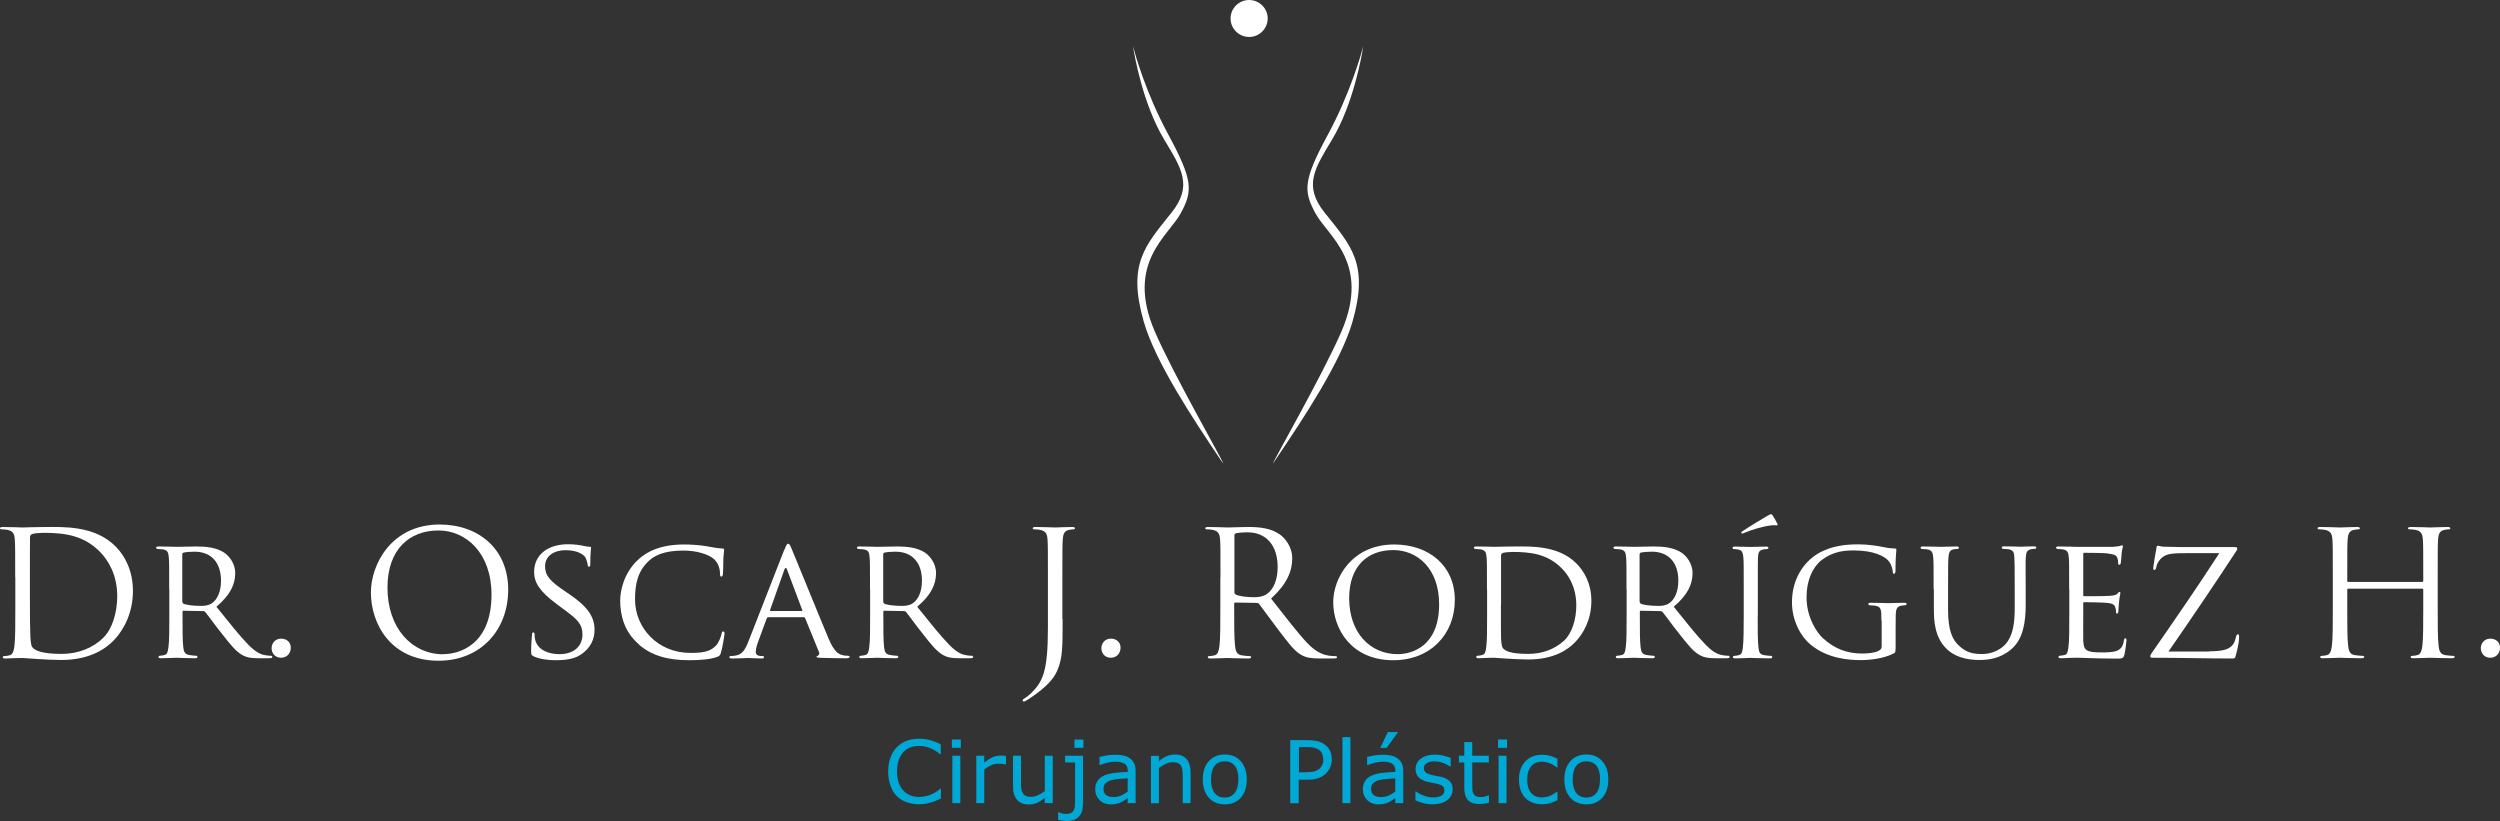 <svg xmlns="http://www.w3.org/2000/svg" width="338" height="111" viewBox="0 0 338 111" fill="none"><rect x="0" y="0" width="338" height="111" fill="#333333" stroke="none"/><g clip-path="url(#clip0_4_3)"><path d="M2.055 78.059C2.055 74.386 2.055 73.732 2.004 72.977C1.954 72.172 1.769 71.803 0.994 71.635C0.809 71.585 0.404 71.568 0.185 71.568C0.084 71.568 0 71.518 0 71.434C0 71.3 0.118 71.249 0.371 71.249C1.432 71.249 2.914 71.316 3.032 71.316C3.318 71.316 4.801 71.249 6.216 71.249C8.557 71.249 12.869 71.031 15.682 73.933C16.861 75.157 17.973 77.103 17.973 79.904C17.973 82.856 16.743 85.137 15.43 86.529C14.419 87.586 12.296 89.229 8.287 89.229C7.277 89.229 6.03 89.162 5.003 89.095C3.958 89.028 3.167 88.961 3.049 88.961C2.998 88.961 2.594 88.961 2.106 88.978C1.634 88.978 1.095 89.028 0.741 89.028C0.488 89.028 0.371 88.978 0.371 88.844C0.371 88.776 0.421 88.709 0.556 88.709C0.775 88.709 1.044 88.659 1.263 88.609C1.735 88.508 1.853 88.005 1.954 87.317C2.072 86.328 2.072 84.466 2.072 82.219V78.093L2.055 78.059ZM4.043 80.592C4.043 83.074 4.059 85.237 4.093 85.69C4.11 86.277 4.161 87.217 4.346 87.468C4.649 87.921 5.575 88.407 8.355 88.407C10.545 88.407 12.583 87.602 13.964 86.227C15.194 85.036 15.851 82.772 15.851 80.608C15.851 77.623 14.554 75.694 13.593 74.688C11.37 72.356 8.692 72.038 5.879 72.038C5.407 72.038 4.531 72.105 4.346 72.205C4.127 72.306 4.059 72.423 4.059 72.675C4.043 73.48 4.043 75.879 4.043 77.673V80.592Z" fill="white"></path><path d="M22.875 79.669C22.875 76.566 22.875 75.996 22.824 75.375C22.774 74.688 22.656 74.369 21.982 74.268C21.814 74.252 21.46 74.218 21.274 74.218C21.207 74.218 21.106 74.117 21.106 74.05C21.106 73.933 21.207 73.883 21.443 73.883C22.386 73.883 23.784 73.933 23.902 73.933C24.121 73.933 25.856 73.883 26.496 73.883C27.81 73.883 29.276 74 30.37 74.755C30.893 75.124 31.802 76.097 31.802 77.472C31.802 78.948 31.196 80.39 29.259 82.034C30.96 84.147 32.392 85.959 33.605 87.2C34.716 88.324 35.39 88.508 35.912 88.592C36.317 88.659 36.519 88.659 36.637 88.659C36.755 88.659 36.822 88.76 36.822 88.827C36.822 88.944 36.704 88.995 36.333 88.995H35.036C33.857 88.995 33.335 88.877 32.813 88.592C31.92 88.122 31.162 87.166 29.983 85.657C29.107 84.583 28.198 83.275 27.743 82.738C27.642 82.638 27.608 82.621 27.456 82.621L24.812 82.571C24.711 82.571 24.677 82.621 24.677 82.738V83.208C24.677 85.137 24.677 86.68 24.778 87.502C24.846 88.089 24.963 88.458 25.604 88.558C25.89 88.609 26.328 88.659 26.53 88.659C26.665 88.659 26.698 88.76 26.698 88.827C26.698 88.927 26.597 88.995 26.361 88.995C25.233 88.995 23.902 88.927 23.818 88.927C23.801 88.927 22.403 88.995 21.763 88.995C21.544 88.995 21.426 88.944 21.426 88.827C21.426 88.76 21.477 88.659 21.595 88.659C21.78 88.659 22.049 88.609 22.235 88.558C22.639 88.458 22.689 88.089 22.774 87.502C22.892 86.68 22.892 85.103 22.892 83.174V79.652L22.875 79.669ZM24.66 81.363C24.66 81.481 24.711 81.548 24.795 81.615C25.098 81.782 26.159 81.917 27.086 81.917C27.574 81.917 28.147 81.9 28.636 81.564C29.343 81.095 29.882 80.038 29.882 78.512C29.882 76.013 28.518 74.587 26.294 74.587C25.688 74.587 25.014 74.654 24.812 74.704C24.711 74.755 24.643 74.822 24.643 74.939V81.346L24.66 81.363Z" fill="white"></path><path d="M36.721 87.636C36.721 87.099 37.091 86.344 38.018 86.344C38.742 86.344 39.315 86.814 39.315 87.569C39.315 88.324 38.793 88.927 38.001 88.927C37.108 88.927 36.721 88.223 36.721 87.636Z" fill="white"></path><path d="M59.427 70.914C64.733 70.914 68.708 74.252 68.708 79.719C68.708 85.187 64.986 89.33 59.292 89.33C52.824 89.33 50.146 84.332 50.146 80.105C50.146 76.298 52.925 70.914 59.444 70.914H59.427ZM59.932 88.441C62.055 88.441 66.451 87.217 66.451 80.39C66.451 74.755 62.998 71.719 59.276 71.719C55.334 71.719 52.386 74.302 52.386 79.451C52.386 84.919 55.688 88.458 59.932 88.458V88.441Z" fill="white"></path><path d="M72.111 88.709C71.825 88.575 71.808 88.491 71.808 87.955C71.808 86.965 71.909 86.177 71.926 85.841C71.926 85.623 71.976 85.506 72.094 85.506C72.212 85.506 72.279 85.573 72.279 85.741C72.279 85.908 72.279 86.194 72.347 86.462C72.684 87.921 74.233 88.441 75.631 88.441C77.686 88.441 78.748 87.284 78.748 85.791C78.748 84.298 77.973 83.678 76.137 82.319L75.194 81.615C72.953 79.954 72.212 78.73 72.212 77.338C72.212 74.99 74.082 73.581 76.811 73.581C77.636 73.581 78.461 73.698 78.967 73.816C79.371 73.916 79.539 73.916 79.691 73.916C79.843 73.916 79.91 73.933 79.91 74.05C79.91 74.151 79.809 74.805 79.809 76.164C79.809 76.466 79.792 76.617 79.64 76.617C79.489 76.617 79.472 76.516 79.455 76.365C79.438 76.13 79.27 75.593 79.152 75.375C79.017 75.141 78.326 74.386 76.457 74.386C74.941 74.386 73.694 75.141 73.694 76.549C73.694 77.824 74.334 78.545 76.389 79.937L76.979 80.34C79.506 82.051 80.382 83.443 80.382 85.154C80.382 86.328 79.927 87.602 78.444 88.558C77.569 89.129 76.272 89.263 75.143 89.263C74.183 89.263 72.97 89.129 72.128 88.726L72.111 88.709Z" fill="white"></path><path d="M86.378 87.116C84.34 85.372 83.852 83.091 83.852 81.195C83.852 79.854 84.34 77.522 86.193 75.744C87.439 74.553 89.326 73.614 92.51 73.614C93.335 73.614 94.514 73.681 95.525 73.849C96.299 73.983 96.957 74.134 97.647 74.151C97.866 74.151 97.9 74.252 97.9 74.369C97.9 74.537 97.849 74.772 97.799 75.493C97.782 76.147 97.782 77.254 97.748 77.539C97.731 77.841 97.63 77.958 97.512 77.958C97.378 77.958 97.344 77.824 97.344 77.539C97.344 76.767 97.007 75.962 96.468 75.543C95.744 74.939 94.228 74.436 92.392 74.436C89.73 74.436 88.45 75.141 87.726 75.828C86.193 77.237 85.856 79.032 85.856 81.044C85.856 84.868 88.905 88.273 93.335 88.273C94.885 88.273 95.929 88.156 96.754 87.334C97.209 86.881 97.479 86.043 97.563 85.657C97.613 85.439 97.63 85.372 97.782 85.372C97.883 85.372 97.967 85.506 97.967 85.657C97.967 85.808 97.681 87.535 97.479 88.223C97.361 88.592 97.31 88.676 96.957 88.81C96.114 89.145 94.548 89.263 93.2 89.263C90.084 89.263 87.978 88.542 86.361 87.133L86.378 87.116Z" fill="white"></path><path d="M106.069 74.285C106.322 73.631 106.423 73.514 106.558 73.514C106.777 73.514 106.844 73.799 107.046 74.235C107.417 75.073 110.752 83.326 112.032 86.361C112.79 88.139 113.363 88.407 113.801 88.542C114.104 88.642 114.407 88.659 114.626 88.659C114.744 88.659 114.879 88.709 114.879 88.827C114.879 88.944 114.643 88.995 114.407 88.995C114.104 88.995 112.571 88.995 111.123 88.944C110.718 88.927 110.398 88.927 110.398 88.81C110.398 88.709 110.449 88.709 110.533 88.676C110.651 88.626 110.87 88.458 110.718 88.139L108.849 83.56C108.798 83.46 108.781 83.443 108.663 83.443H103.879C103.778 83.443 103.711 83.493 103.661 83.611L102.481 86.814C102.296 87.3 102.178 87.804 102.178 88.156C102.178 88.558 102.532 88.693 102.886 88.693H103.071C103.239 88.693 103.29 88.76 103.29 88.86C103.29 88.978 103.172 89.028 102.987 89.028C102.481 89.028 101.353 88.961 101.117 88.961C100.898 88.961 99.871 89.028 99.011 89.028C98.759 89.028 98.607 88.978 98.607 88.86C98.607 88.76 98.708 88.693 98.793 88.693C98.927 88.693 99.247 88.676 99.399 88.642C100.342 88.525 100.746 87.82 101.151 86.814L106.036 74.319L106.069 74.285ZM108.394 82.604C108.495 82.604 108.495 82.554 108.461 82.47L106.406 77.002C106.288 76.7 106.17 76.7 106.052 77.002L104.115 82.47C104.098 82.571 104.115 82.604 104.183 82.604H108.377H108.394Z" fill="white"></path><path d="M117.625 79.669C117.625 76.566 117.625 75.996 117.574 75.375C117.524 74.688 117.406 74.369 116.732 74.268C116.563 74.252 116.21 74.218 116.024 74.218C115.957 74.218 115.856 74.117 115.856 74.05C115.856 73.933 115.957 73.883 116.193 73.883C117.136 73.883 118.534 73.933 118.652 73.933C118.871 73.933 120.606 73.883 121.246 73.883C122.56 73.883 124.025 74 125.12 74.755C125.642 75.124 126.552 76.097 126.552 77.472C126.552 78.948 125.946 80.39 124.009 82.034C125.71 84.147 127.142 85.959 128.354 87.2C129.466 88.324 130.14 88.508 130.662 88.592C131.066 88.659 131.269 88.659 131.386 88.659C131.504 88.659 131.572 88.76 131.572 88.827C131.572 88.944 131.454 88.995 131.083 88.995H129.786C128.607 88.995 128.085 88.877 127.563 88.592C126.67 88.122 125.912 87.166 124.733 85.657C123.857 84.583 122.947 83.275 122.493 82.738C122.392 82.638 122.358 82.621 122.206 82.621L119.562 82.571C119.461 82.571 119.427 82.621 119.427 82.738V83.208C119.427 85.137 119.427 86.68 119.528 87.502C119.595 88.089 119.713 88.458 120.353 88.558C120.64 88.609 121.078 88.659 121.28 88.659C121.415 88.659 121.448 88.76 121.448 88.827C121.448 88.927 121.347 88.995 121.111 88.995C119.983 88.995 118.652 88.927 118.568 88.927C118.551 88.927 117.153 88.995 116.513 88.995C116.294 88.995 116.176 88.944 116.176 88.827C116.176 88.76 116.226 88.659 116.344 88.659C116.53 88.659 116.799 88.609 116.984 88.558C117.389 88.458 117.439 88.089 117.523 87.502C117.641 86.68 117.641 85.103 117.641 83.174V79.652L117.625 79.669ZM119.427 81.363C119.427 81.481 119.477 81.548 119.562 81.615C119.865 81.782 120.926 81.917 121.853 81.917C122.341 81.917 122.914 81.9 123.402 81.564C124.11 81.095 124.649 80.038 124.649 78.512C124.649 76.013 123.284 74.587 121.061 74.587C120.454 74.587 119.781 74.654 119.579 74.704C119.477 74.755 119.41 74.822 119.41 74.939V81.346L119.427 81.363Z" fill="white"></path><path d="M143.666 83.695C143.666 87.502 143.666 88.961 142.959 90.621C142.47 91.796 141.426 92.903 139.522 94.211C139.219 94.429 138.832 94.68 138.596 94.798C138.545 94.815 138.495 94.848 138.427 94.848C138.36 94.848 138.259 94.798 138.259 94.714C138.259 94.58 138.377 94.496 138.596 94.362C138.882 94.194 139.202 93.909 139.421 93.708C140.954 92.165 141.678 90.907 141.678 84.852V78.059C141.678 74.386 141.678 73.732 141.628 72.977C141.577 72.172 141.392 71.803 140.617 71.635C140.432 71.585 140.028 71.568 139.809 71.568C139.708 71.568 139.623 71.518 139.623 71.434C139.623 71.3 139.741 71.249 139.994 71.249C141.055 71.249 142.537 71.316 142.655 71.316C142.773 71.316 144.256 71.249 144.963 71.249C145.216 71.249 145.334 71.3 145.334 71.434C145.334 71.534 145.232 71.568 145.148 71.568C144.98 71.568 144.845 71.585 144.559 71.635C143.919 71.752 143.733 72.155 143.683 72.977C143.632 73.732 143.632 74.386 143.632 78.059V83.695H143.666Z" fill="white"></path><path d="M148.905 87.636C148.905 87.099 149.275 86.344 150.202 86.344C150.926 86.344 151.499 86.814 151.499 87.569C151.499 88.324 150.976 88.927 150.185 88.927C149.292 88.927 148.905 88.223 148.905 87.636Z" fill="white"></path><path d="M165.008 78.059C165.008 74.386 165.008 73.732 164.957 72.977C164.907 72.172 164.722 71.803 163.947 71.635C163.761 71.585 163.357 71.568 163.138 71.568C163.037 71.568 162.953 71.518 162.953 71.434C162.953 71.3 163.071 71.249 163.323 71.249C164.385 71.249 165.867 71.316 165.985 71.316C166.238 71.316 168.04 71.249 168.764 71.249C170.247 71.249 171.83 71.383 173.076 72.289C173.666 72.709 174.71 73.866 174.71 75.493C174.71 77.237 173.986 78.965 171.847 80.927C173.784 83.393 175.384 85.489 176.748 86.948C178.029 88.29 179.039 88.542 179.629 88.642C180.084 88.709 180.404 88.709 180.555 88.709C180.673 88.709 180.774 88.776 180.774 88.844C180.774 88.978 180.64 89.028 180.202 89.028H178.517C177.203 89.028 176.614 88.911 175.99 88.575C174.98 88.038 174.154 86.881 172.807 85.12C171.813 83.829 170.701 82.252 170.23 81.648C170.129 81.548 170.061 81.514 169.926 81.514L167.029 81.464C166.911 81.464 166.861 81.531 166.861 81.648V82.219C166.861 84.466 166.861 86.328 166.979 87.317C167.046 88.005 167.198 88.508 167.905 88.609C168.242 88.659 168.747 88.709 168.966 88.709C169.101 88.709 169.152 88.776 169.152 88.844C169.152 88.961 169.034 89.028 168.781 89.028C167.484 89.028 166.002 88.961 165.884 88.961C165.867 88.961 164.368 89.028 163.66 89.028C163.408 89.028 163.29 88.978 163.29 88.844C163.29 88.776 163.34 88.709 163.475 88.709C163.694 88.709 163.964 88.659 164.183 88.609C164.654 88.508 164.772 88.005 164.873 87.317C164.991 86.328 164.991 84.466 164.991 82.219V78.093L165.008 78.059ZM166.894 80.088C166.894 80.206 166.945 80.306 167.063 80.374C167.417 80.592 168.495 80.743 169.539 80.743C170.112 80.743 170.769 80.675 171.308 80.29C172.133 79.719 172.739 78.462 172.739 76.667C172.739 73.732 171.19 71.971 168.663 71.971C167.956 71.971 167.316 72.038 167.08 72.105C166.962 72.155 166.894 72.239 166.894 72.39V80.072V80.088Z" fill="white"></path><path d="M188.489 73.614C193.155 73.614 196.692 76.449 196.692 81.112C196.692 85.774 193.374 89.263 188.371 89.263C182.678 89.263 180.252 85.003 180.252 81.413C180.252 78.193 182.745 73.614 188.489 73.614ZM188.961 88.441C190.83 88.441 194.57 87.451 194.57 81.682C194.57 76.885 191.639 74.369 188.371 74.369C184.901 74.369 182.408 76.533 182.408 80.877C182.408 85.523 185.221 88.441 188.961 88.441Z" fill="white"></path><path d="M201.038 79.669C201.038 76.566 201.038 75.996 200.988 75.375C200.937 74.688 200.819 74.369 200.145 74.268C199.977 74.252 199.623 74.218 199.438 74.218C199.37 74.218 199.269 74.117 199.269 74.05C199.269 73.933 199.37 73.883 199.606 73.883C200.55 73.883 201.897 73.933 202.015 73.933C202.251 73.933 203.565 73.883 204.794 73.883C206.866 73.883 210.673 73.698 213.116 76.164C214.16 77.204 215.154 78.864 215.154 81.246C215.154 83.762 214.076 85.69 212.913 86.865C212.021 87.787 210.151 89.162 206.614 89.162C205.721 89.162 204.609 89.095 203.716 89.045C202.824 88.978 202.116 88.927 202.015 88.927C201.965 88.927 201.594 88.944 201.173 88.944C200.752 88.961 200.246 88.995 199.926 88.995C199.707 88.995 199.589 88.944 199.589 88.827C199.589 88.76 199.64 88.659 199.758 88.659C199.943 88.659 200.213 88.609 200.398 88.558C200.802 88.458 200.853 88.089 200.937 87.502C201.055 86.68 201.055 85.103 201.055 83.174V79.652L201.038 79.669ZM202.925 81.833C202.925 83.946 202.925 85.808 202.941 86.177C202.958 86.663 203.009 87.401 203.177 87.602C203.43 87.971 204.171 88.407 206.614 88.407C208.517 88.407 210.218 87.77 211.482 86.596C212.56 85.59 213.116 83.678 213.116 81.85C213.116 79.317 212.004 77.69 211.162 76.851C209.208 74.872 206.917 74.621 204.441 74.621C204.036 74.621 203.379 74.688 203.194 74.755C203.009 74.822 202.941 74.922 202.941 75.157V81.833H202.925Z" fill="white"></path><path d="M219.904 79.669C219.904 76.566 219.904 75.996 219.853 75.375C219.803 74.688 219.685 74.369 219.011 74.268C218.843 74.252 218.489 74.218 218.304 74.218C218.236 74.218 218.135 74.117 218.135 74.05C218.135 73.933 218.236 73.883 218.472 73.883C219.415 73.883 220.813 73.933 220.931 73.933C221.15 73.933 222.885 73.883 223.525 73.883C224.839 73.883 226.305 74 227.4 74.755C227.922 75.124 228.831 76.097 228.831 77.472C228.831 78.948 228.225 80.39 226.288 82.034C227.989 84.147 229.421 85.959 230.634 87.2C231.745 88.324 232.419 88.508 232.941 88.592C233.346 88.659 233.548 88.659 233.666 88.659C233.784 88.659 233.851 88.76 233.851 88.827C233.851 88.944 233.733 88.995 233.362 88.995H232.065C230.886 88.995 230.364 88.877 229.842 88.592C228.949 88.122 228.191 87.166 227.012 85.657C226.136 84.583 225.227 83.275 224.772 82.738C224.671 82.638 224.637 82.621 224.485 82.621L221.841 82.571C221.74 82.571 221.706 82.621 221.706 82.738V83.208C221.706 85.137 221.706 86.68 221.807 87.502C221.875 88.089 221.992 88.458 222.633 88.558C222.919 88.609 223.357 88.659 223.559 88.659C223.694 88.659 223.727 88.76 223.727 88.827C223.727 88.927 223.626 88.995 223.391 88.995C222.262 88.995 220.931 88.927 220.847 88.927C220.83 88.927 219.432 88.995 218.792 88.995C218.573 88.995 218.455 88.944 218.455 88.827C218.455 88.76 218.506 88.659 218.624 88.659C218.809 88.659 219.078 88.609 219.264 88.558C219.668 88.458 219.719 88.089 219.803 87.502C219.921 86.68 219.921 85.103 219.921 83.174V79.652L219.904 79.669ZM221.689 81.363C221.689 81.481 221.74 81.548 221.824 81.615C222.127 81.782 223.188 81.917 224.115 81.917C224.603 81.917 225.176 81.9 225.665 81.564C226.372 81.095 226.911 80.038 226.911 78.512C226.911 76.013 225.547 74.587 223.323 74.587C222.717 74.587 222.043 74.654 221.841 74.704C221.74 74.755 221.672 74.822 221.672 74.939V81.346L221.689 81.363Z" fill="white"></path><path d="M237.641 83.191C237.641 85.12 237.641 86.697 237.742 87.519C237.809 88.106 237.877 88.475 238.5 88.575C238.803 88.626 239.258 88.676 239.443 88.676C239.561 88.676 239.612 88.776 239.612 88.844C239.612 88.944 239.511 89.011 239.275 89.011C238.113 89.011 236.765 88.944 236.681 88.944C236.563 88.944 235.266 89.011 234.626 89.011C234.407 89.011 234.289 88.961 234.289 88.844C234.289 88.776 234.339 88.676 234.457 88.676C234.643 88.676 234.912 88.626 235.097 88.575C235.502 88.475 235.569 88.106 235.636 87.519C235.738 86.697 235.754 85.12 235.754 83.191V79.669C235.754 76.566 235.754 75.996 235.704 75.375C235.653 74.688 235.485 74.386 235.047 74.302C234.811 74.252 234.558 74.235 234.407 74.235C234.306 74.235 234.238 74.134 234.238 74.067C234.238 73.95 234.339 73.899 234.575 73.899C235.266 73.899 236.563 73.95 236.681 73.95C236.782 73.95 238.113 73.899 238.753 73.899C238.989 73.899 239.09 73.95 239.09 74.067C239.09 74.134 238.989 74.235 238.921 74.235C238.786 74.235 238.635 74.235 238.399 74.285C237.826 74.403 237.708 74.688 237.675 75.392C237.658 76.029 237.658 76.583 237.658 79.686V83.208L237.641 83.191ZM240.286 70.746C240.403 70.964 240.286 71.031 240.184 71.031C240.117 71.031 239.881 70.981 239.477 71.031C238.315 71.149 236.664 71.685 235.889 72.021C235.721 72.088 235.586 72.138 235.535 72.138C235.485 72.138 235.418 72.088 235.418 72.004C235.418 71.937 235.468 71.887 235.586 71.82C236.428 71.233 238.635 69.924 238.803 69.824C239.208 69.589 239.342 69.522 239.46 69.522C239.528 69.522 239.578 69.572 239.696 69.74C239.864 69.975 240.033 70.31 240.286 70.78V70.746Z" fill="white"></path><path d="M254.367 83.896C254.367 82.269 254.317 82.034 253.475 81.883C253.306 81.866 252.953 81.833 252.767 81.833C252.7 81.833 252.599 81.732 252.599 81.665C252.599 81.531 252.7 81.497 252.936 81.497C253.879 81.497 255.277 81.548 255.395 81.548C255.496 81.548 256.793 81.497 257.433 81.497C257.669 81.497 257.77 81.514 257.77 81.665C257.77 81.732 257.669 81.833 257.602 81.833C257.467 81.833 257.315 81.833 257.079 81.883C256.507 81.984 256.355 82.286 256.305 82.99C256.288 83.627 256.288 84.214 256.288 85.053V87.284C256.288 88.206 256.271 88.223 256.001 88.357C254.688 89.045 252.784 89.246 251.588 89.246C250.005 89.246 247.057 89.062 244.749 87.116C243.469 86.059 242.273 83.912 242.273 81.43C242.273 78.243 243.907 75.979 245.743 74.872C247.613 73.748 249.685 73.597 251.268 73.597C252.582 73.597 254.047 73.832 254.452 73.933C254.873 74.034 255.614 74.151 256.136 74.151C256.355 74.151 256.389 74.252 256.389 74.335C256.389 74.621 256.271 75.157 256.271 77.153C256.271 77.489 256.17 77.573 256.035 77.573C255.917 77.573 255.9 77.455 255.9 77.271C255.883 77.019 255.766 76.432 255.429 75.962C254.906 75.208 253.323 74.419 250.645 74.419C249.398 74.419 247.882 74.52 246.299 75.711C245.103 76.633 244.244 78.411 244.244 80.743C244.244 83.56 245.709 85.59 246.434 86.261C248.085 87.787 249.836 88.357 251.74 88.357C252.464 88.357 253.441 88.29 253.98 87.988C254.233 87.854 254.401 87.753 254.401 87.384V83.929L254.367 83.896Z" fill="white"></path><path d="M261.425 79.669C261.425 76.566 261.425 75.996 261.375 75.375C261.324 74.738 261.206 74.369 260.533 74.268C260.364 74.252 260.01 74.218 259.825 74.218C259.758 74.218 259.657 74.117 259.657 74.05C259.657 73.933 259.758 73.883 259.994 73.883C260.937 73.883 262.183 73.933 262.385 73.933C262.588 73.933 263.868 73.883 264.491 73.883C264.727 73.883 264.845 73.933 264.845 74.05C264.845 74.117 264.744 74.218 264.659 74.218C264.525 74.218 264.407 74.218 264.137 74.268C263.598 74.369 263.48 74.721 263.43 75.375C263.379 76.013 263.379 76.566 263.379 79.669V82.47C263.379 85.355 264.019 86.563 264.912 87.351C265.923 88.273 266.816 88.424 267.995 88.424C269.275 88.424 270.504 87.854 271.212 87.015C272.172 85.858 272.391 84.214 272.391 82.168V79.652C272.391 76.549 272.374 75.979 272.34 75.359C272.324 74.721 272.206 74.352 271.515 74.252C271.347 74.235 270.993 74.201 270.808 74.201C270.707 74.201 270.639 74.101 270.639 74.034C270.639 73.916 270.74 73.866 270.976 73.866C271.903 73.866 273.098 73.916 273.216 73.916C273.351 73.916 274.345 73.866 274.968 73.866C275.204 73.866 275.305 73.916 275.305 74.034C275.305 74.101 275.238 74.201 275.137 74.201C275.002 74.201 274.884 74.201 274.614 74.252C274.042 74.369 273.924 74.704 273.89 75.359C273.84 75.996 273.873 76.549 273.873 79.652V81.782C273.873 83.946 273.587 86.361 271.936 87.77C270.42 89.062 268.82 89.229 267.59 89.229C266.9 89.229 264.744 89.179 263.278 87.82C262.268 86.881 261.459 85.489 261.459 82.588V79.652L261.425 79.669Z" fill="white"></path><path d="M279.752 79.669C279.752 76.566 279.752 75.996 279.702 75.375C279.651 74.688 279.533 74.369 278.859 74.268C278.691 74.252 278.337 74.218 278.152 74.218C278.084 74.218 277.983 74.117 277.983 74.05C277.983 73.933 278.084 73.883 278.32 73.883C279.264 73.883 280.611 73.933 280.729 73.933C280.864 73.933 285.21 73.95 285.681 73.933C286.086 73.916 286.456 73.832 286.625 73.816C286.726 73.799 286.81 73.715 286.911 73.715C286.978 73.715 287.012 73.816 287.012 73.899C287.012 74.034 286.894 74.268 286.844 74.839C286.827 75.023 286.776 75.912 286.726 76.147C286.709 76.248 286.625 76.365 286.54 76.365C286.422 76.365 286.372 76.264 286.372 76.113C286.372 75.979 286.355 75.644 286.254 75.409C286.119 75.073 285.9 74.939 284.772 74.805C284.418 74.755 282.009 74.738 281.773 74.738C281.672 74.738 281.655 74.805 281.655 74.956V80.39C281.655 80.525 281.655 80.608 281.773 80.608C282.026 80.608 284.772 80.608 285.243 80.558C285.732 80.508 286.052 80.491 286.254 80.273C286.389 80.139 286.49 80.021 286.557 80.021C286.625 80.021 286.675 80.072 286.675 80.189C286.675 80.306 286.557 80.642 286.507 81.296C286.456 81.698 286.406 82.453 286.406 82.588C286.406 82.755 286.355 82.957 286.22 82.957C286.119 82.957 286.086 82.889 286.086 82.772C286.086 82.588 286.086 82.369 285.984 82.118C285.917 81.833 285.732 81.598 284.923 81.514C284.351 81.447 282.144 81.413 281.79 81.413C281.672 81.413 281.655 81.481 281.655 81.548V83.208C281.655 83.896 281.639 86.21 281.655 86.613C281.706 87.955 282.077 88.206 284.132 88.206C284.671 88.206 285.664 88.206 286.203 87.988C286.743 87.753 287.029 87.401 287.147 86.596C287.197 86.361 287.248 86.294 287.366 86.294C287.484 86.294 287.5 86.462 287.5 86.596C287.5 86.73 287.332 88.106 287.214 88.525C287.079 89.045 286.86 89.045 286.052 89.045C284.502 89.045 283.289 88.995 282.447 88.978C281.571 88.927 281.032 88.927 280.729 88.927C280.679 88.927 280.274 88.927 279.836 88.944C279.432 88.961 278.96 88.995 278.64 88.995C278.421 88.995 278.303 88.944 278.303 88.827C278.303 88.76 278.354 88.659 278.472 88.659C278.657 88.659 278.927 88.592 279.112 88.558C279.516 88.491 279.567 88.089 279.651 87.502C279.769 86.68 279.769 85.103 279.769 83.174V79.652L279.752 79.669Z" fill="white"></path><path d="M298.668 88.055C300.858 88.055 301.431 87.703 301.902 87.133C302.121 86.881 302.256 86.328 302.324 86.059C302.374 85.875 302.441 85.757 302.559 85.757C302.677 85.757 302.728 85.825 302.728 86.21C302.728 86.848 302.441 88.022 302.307 88.508C302.189 88.995 302.172 89.028 301.7 89.028C298.23 89.028 294.71 88.927 291.088 88.927C290.853 88.927 290.718 88.911 290.718 88.76C290.718 88.659 290.735 88.525 291.004 88.156C294.12 83.661 297.186 79.233 300.05 74.788H295.653C294.592 74.788 293.362 74.772 292.705 75.124C291.981 75.493 291.594 76.231 291.526 76.7C291.476 77.002 291.358 77.053 291.24 77.053C291.139 77.053 291.122 76.952 291.122 76.801C291.122 76.566 291.425 74.755 291.543 74.151C291.56 73.866 291.611 73.782 291.728 73.782C291.914 73.782 292.065 73.899 292.604 73.916C294.592 73.983 295.569 73.966 296.243 73.966H302.054C302.357 73.966 302.475 74.017 302.475 74.134C302.475 74.235 302.458 74.369 302.357 74.486C299.342 79.099 296.31 83.56 293.177 88.089H298.702L298.668 88.055Z" fill="white"></path><path d="M329.578 82.185C329.578 84.433 329.578 86.294 329.696 87.284C329.763 87.971 329.915 88.475 330.622 88.575C330.959 88.626 331.464 88.676 331.683 88.676C331.818 88.676 331.869 88.743 331.869 88.81C331.869 88.927 331.751 88.995 331.498 88.995C330.201 88.995 328.719 88.927 328.601 88.927C328.483 88.927 327.001 88.995 326.293 88.995C326.041 88.995 325.923 88.944 325.923 88.81C325.923 88.743 325.973 88.676 326.108 88.676C326.327 88.676 326.596 88.626 326.815 88.575C327.287 88.475 327.405 87.971 327.506 87.284C327.624 86.294 327.624 84.433 327.624 82.185V79.719C327.624 79.619 327.557 79.585 327.489 79.585H317.484C317.484 79.585 317.349 79.602 317.349 79.719V82.185C317.349 84.433 317.349 86.294 317.467 87.284C317.534 87.971 317.686 88.475 318.393 88.575C318.73 88.626 319.235 88.676 319.454 88.676C319.589 88.676 319.64 88.743 319.64 88.81C319.64 88.927 319.522 88.995 319.269 88.995C317.972 88.995 316.49 88.927 316.372 88.927C316.254 88.927 314.772 88.995 314.064 88.995C313.811 88.995 313.694 88.944 313.694 88.81C313.694 88.743 313.744 88.676 313.879 88.676C314.098 88.676 314.367 88.626 314.586 88.575C315.058 88.475 315.176 87.971 315.277 87.284C315.395 86.294 315.395 84.433 315.395 82.185V78.059C315.395 74.386 315.395 73.732 315.344 72.977C315.294 72.172 315.109 71.803 314.334 71.635C314.148 71.585 313.744 71.568 313.525 71.568C313.424 71.568 313.34 71.518 313.34 71.434C313.34 71.3 313.458 71.249 313.71 71.249C314.772 71.249 316.254 71.316 316.372 71.316C316.49 71.316 317.972 71.249 318.68 71.249C318.932 71.249 319.05 71.3 319.05 71.434C319.05 71.534 318.949 71.568 318.865 71.568C318.696 71.568 318.562 71.585 318.275 71.635C317.635 71.752 317.45 72.155 317.399 72.977C317.349 73.732 317.349 74.386 317.349 78.059V78.545C317.349 78.663 317.416 78.68 317.484 78.68H327.489C327.489 78.68 327.624 78.663 327.624 78.545V78.059C327.624 74.386 327.624 73.732 327.573 72.977C327.523 72.172 327.338 71.803 326.563 71.635C326.377 71.585 325.973 71.568 325.754 71.568C325.653 71.568 325.569 71.518 325.569 71.434C325.569 71.3 325.687 71.249 325.939 71.249C327.001 71.249 328.483 71.316 328.601 71.316C328.719 71.316 330.201 71.249 330.909 71.249C331.161 71.249 331.279 71.3 331.279 71.434C331.279 71.534 331.178 71.568 331.094 71.568C330.925 71.568 330.791 71.585 330.504 71.635C329.864 71.752 329.679 72.155 329.628 72.977C329.578 73.732 329.578 74.386 329.578 78.059V82.185Z" fill="white"></path><path d="M335.406 87.636C335.406 87.099 335.777 86.344 336.703 86.344C337.427 86.344 338 86.814 338 87.569C338 88.324 337.478 88.927 336.686 88.927C335.793 88.927 335.406 88.223 335.406 87.636Z" fill="white"></path><path d="M127.209 107.964C127.007 108.048 126.805 108.149 126.636 108.216C126.468 108.3 126.249 108.383 125.962 108.467C125.727 108.534 125.474 108.602 125.205 108.652C124.935 108.702 124.632 108.736 124.295 108.736C123.672 108.736 123.116 108.652 122.594 108.467C122.088 108.3 121.65 108.015 121.263 107.646C120.892 107.277 120.606 106.824 120.404 106.253C120.202 105.7 120.084 105.046 120.084 104.308C120.084 103.57 120.185 102.983 120.387 102.429C120.589 101.876 120.875 101.406 121.246 101.02C121.617 100.651 122.055 100.366 122.56 100.165C123.082 99.964 123.655 99.88 124.278 99.88C124.733 99.88 125.204 99.93 125.659 100.048C126.114 100.165 126.619 100.349 127.192 100.635V101.976H127.108C126.636 101.591 126.165 101.289 125.71 101.121C125.238 100.937 124.75 100.853 124.228 100.853C123.79 100.853 123.402 100.92 123.048 101.054C122.695 101.188 122.391 101.406 122.122 101.708C121.852 101.993 121.65 102.362 121.499 102.798C121.347 103.234 121.28 103.738 121.28 104.308C121.28 104.878 121.364 105.432 121.516 105.851C121.684 106.287 121.886 106.639 122.156 106.908C122.425 107.193 122.745 107.394 123.099 107.545C123.453 107.679 123.84 107.746 124.228 107.746C124.783 107.746 125.289 107.646 125.777 107.461C126.266 107.277 126.704 106.991 127.125 106.622H127.209V107.947V107.964Z" fill="#00A8D5"></path><path d="M129.904 101.104H128.691V99.981H129.904V101.104ZM129.837 108.585H128.759V102.178H129.837V108.585Z" fill="#00A8D5"></path><path d="M135.985 103.352H135.934C135.766 103.318 135.614 103.285 135.463 103.268C135.311 103.268 135.126 103.251 134.924 103.251C134.587 103.251 134.267 103.318 133.964 103.469C133.644 103.62 133.357 103.805 133.071 104.039V108.585H131.993V102.178H133.071V103.117C133.492 102.765 133.879 102.53 134.199 102.379C134.519 102.228 134.856 102.161 135.21 102.161C135.395 102.161 135.53 102.161 135.614 102.161C135.699 102.161 135.816 102.194 136.002 102.211V103.318L135.985 103.352Z" fill="#00A8D5"></path><path d="M142.335 108.585H141.257V107.88C140.887 108.165 140.55 108.383 140.213 108.534C139.876 108.685 139.505 108.769 139.101 108.769C138.427 108.769 137.905 108.568 137.518 108.149C137.147 107.729 136.962 107.142 136.962 106.337V102.178H138.04V105.817C138.04 106.136 138.04 106.421 138.09 106.656C138.124 106.891 138.192 107.092 138.293 107.243C138.394 107.411 138.528 107.528 138.697 107.612C138.865 107.696 139.101 107.729 139.421 107.729C139.708 107.729 140.011 107.662 140.331 107.511C140.668 107.36 140.971 107.176 141.257 106.958V102.178H142.335V108.585Z" fill="#00A8D5"></path><path d="M146.412 108.736C146.412 109.49 146.226 110.044 145.839 110.43C145.451 110.815 144.946 111 144.289 111C144.138 111 143.935 111 143.683 110.95C143.43 110.916 143.228 110.883 143.06 110.832V109.809H143.11C143.211 109.859 143.363 109.893 143.548 109.96C143.733 110.01 143.902 110.044 144.087 110.044C144.357 110.044 144.592 110.01 144.761 109.927C144.929 109.859 145.064 109.742 145.148 109.591C145.232 109.44 145.283 109.256 145.317 109.038C145.334 108.82 145.35 108.551 145.35 108.249V103.083H144.003V102.178H146.428V108.736H146.412ZM146.479 101.104H145.266V99.981H146.479V101.104Z" fill="#00A8D5"></path><path d="M153.537 108.585H152.459V107.897C152.358 107.964 152.24 108.048 152.071 108.165C151.903 108.283 151.751 108.367 151.6 108.451C151.414 108.534 151.212 108.618 150.976 108.669C150.741 108.736 150.471 108.752 150.151 108.752C149.578 108.752 149.073 108.568 148.686 108.182C148.281 107.796 148.079 107.31 148.079 106.723C148.079 106.237 148.18 105.851 148.399 105.549C148.618 105.247 148.905 105.012 149.292 104.844C149.679 104.677 150.151 104.559 150.707 104.492C151.263 104.425 151.852 104.392 152.476 104.358V104.19C152.476 103.939 152.425 103.738 152.341 103.587C152.257 103.419 152.139 103.301 151.97 103.218C151.819 103.134 151.633 103.067 151.414 103.033C151.195 103 150.976 102.983 150.741 102.983C150.454 102.983 150.134 103.016 149.797 103.1C149.444 103.184 149.09 103.285 148.719 103.419H148.652V102.329C148.871 102.278 149.174 102.211 149.562 102.144C149.966 102.077 150.353 102.044 150.741 102.044C151.195 102.044 151.583 102.077 151.92 102.161C152.257 102.228 152.543 102.362 152.796 102.547C153.031 102.714 153.217 102.949 153.352 103.234C153.486 103.519 153.537 103.855 153.537 104.274V108.618V108.585ZM152.459 107.008V105.23C152.122 105.247 151.734 105.281 151.296 105.314C150.842 105.348 150.488 105.415 150.235 105.482C149.932 105.566 149.679 105.7 149.477 105.884C149.292 106.069 149.191 106.32 149.191 106.656C149.191 107.025 149.309 107.293 149.528 107.478C149.747 107.662 150.084 107.763 150.555 107.763C150.926 107.763 151.28 107.696 151.6 107.545C151.92 107.394 152.206 107.226 152.476 107.008H152.459Z" fill="#00A8D5"></path><path d="M160.982 108.585H159.904V104.945C159.904 104.643 159.904 104.375 159.853 104.123C159.82 103.872 159.752 103.67 159.668 103.519C159.567 103.352 159.432 103.234 159.247 103.167C159.062 103.083 158.826 103.05 158.54 103.05C158.253 103.05 157.933 103.117 157.613 103.268C157.293 103.419 156.99 103.603 156.687 103.821V108.602H155.609V102.194H156.687V102.899C157.024 102.614 157.377 102.396 157.731 102.245C158.085 102.094 158.455 102.01 158.843 102.01C159.533 102.01 160.072 102.211 160.426 102.631C160.797 103.05 160.965 103.654 160.965 104.425V108.585H160.982Z" fill="#00A8D5"></path><path d="M168.562 105.381C168.562 106.421 168.293 107.243 167.754 107.847C167.214 108.451 166.49 108.752 165.597 108.752C164.705 108.752 163.964 108.451 163.424 107.847C162.885 107.243 162.616 106.421 162.616 105.381C162.616 104.341 162.885 103.519 163.424 102.916C163.964 102.312 164.688 102.01 165.597 102.01C166.507 102.01 167.214 102.312 167.754 102.916C168.293 103.519 168.562 104.341 168.562 105.381ZM167.433 105.381C167.433 104.559 167.265 103.939 166.945 103.536C166.625 103.134 166.17 102.932 165.581 102.932C164.991 102.932 164.536 103.134 164.216 103.536C163.896 103.939 163.728 104.559 163.728 105.381C163.728 106.203 163.896 106.79 164.216 107.209C164.536 107.629 164.991 107.83 165.581 107.83C166.17 107.83 166.608 107.629 166.928 107.209C167.265 106.79 167.417 106.186 167.417 105.381H167.433Z" fill="#00A8D5"></path><path d="M180.067 102.631C180.067 103 179.999 103.352 179.865 103.687C179.73 104.006 179.545 104.291 179.309 104.526C179.022 104.828 178.669 105.046 178.264 105.197C177.86 105.348 177.355 105.415 176.732 105.415H175.586V108.602H174.441V100.064H176.765C177.287 100.064 177.709 100.115 178.079 100.199C178.433 100.282 178.753 100.417 179.022 100.601C179.342 100.819 179.595 101.087 179.78 101.423C179.966 101.742 180.05 102.161 180.05 102.664L180.067 102.631ZM178.888 102.647C178.888 102.345 178.837 102.094 178.736 101.876C178.635 101.658 178.467 101.473 178.264 101.339C178.079 101.222 177.877 101.138 177.641 101.087C177.405 101.037 177.102 101.004 176.748 101.004H175.62V104.408H176.58C177.035 104.408 177.422 104.375 177.709 104.291C177.995 104.207 178.231 104.073 178.416 103.905C178.601 103.721 178.719 103.536 178.803 103.335C178.871 103.134 178.921 102.899 178.921 102.647H178.888Z" fill="#00A8D5"></path><path d="M182.577 108.585H181.499V99.662H182.577V108.585Z" fill="#00A8D5"></path><path d="M189.719 108.585H188.641V107.897C188.539 107.964 188.422 108.048 188.253 108.165C188.085 108.283 187.933 108.367 187.781 108.451C187.596 108.534 187.394 108.618 187.158 108.669C186.922 108.736 186.653 108.752 186.333 108.752C185.76 108.752 185.255 108.568 184.867 108.182C184.463 107.796 184.261 107.31 184.261 106.723C184.261 106.237 184.362 105.851 184.581 105.549C184.783 105.247 185.086 105.012 185.474 104.845C185.861 104.677 186.333 104.559 186.889 104.492C187.445 104.425 188.034 104.392 188.657 104.358V104.19C188.657 103.939 188.607 103.738 188.523 103.587C188.438 103.419 188.32 103.301 188.152 103.218C188 103.134 187.815 103.067 187.596 103.033C187.377 103 187.158 102.983 186.922 102.983C186.636 102.983 186.316 103.016 185.979 103.1C185.625 103.184 185.272 103.285 184.901 103.419H184.834V102.329C185.053 102.278 185.356 102.211 185.743 102.144C186.131 102.077 186.535 102.044 186.922 102.044C187.377 102.044 187.765 102.077 188.102 102.161C188.438 102.228 188.725 102.362 188.977 102.547C189.213 102.714 189.399 102.949 189.533 103.234C189.668 103.519 189.719 103.855 189.719 104.274V108.618V108.585ZM188.641 107.008V105.23C188.304 105.247 187.916 105.281 187.478 105.314C187.023 105.348 186.67 105.415 186.417 105.482C186.114 105.566 185.861 105.7 185.659 105.884C185.474 106.069 185.373 106.32 185.373 106.656C185.373 107.025 185.491 107.293 185.71 107.478C185.929 107.662 186.265 107.763 186.737 107.763C187.108 107.763 187.461 107.696 187.781 107.545C188.102 107.394 188.388 107.226 188.657 107.008H188.641ZM189.028 98.974L187.461 101.121H186.602L187.63 98.974H189.028Z" fill="#00A8D5"></path><path d="M196.389 106.74C196.389 107.327 196.153 107.796 195.665 108.182C195.176 108.551 194.519 108.736 193.677 108.736C193.205 108.736 192.767 108.685 192.363 108.568C191.959 108.451 191.639 108.333 191.369 108.199V106.991H191.42C191.757 107.243 192.144 107.444 192.565 107.595C192.986 107.746 193.391 107.813 193.761 107.813C194.233 107.813 194.604 107.729 194.873 107.578C195.143 107.427 195.277 107.193 195.277 106.857C195.277 106.606 195.21 106.421 195.058 106.287C194.907 106.153 194.637 106.052 194.216 105.951C194.064 105.918 193.862 105.884 193.61 105.834C193.357 105.784 193.138 105.733 192.936 105.683C192.363 105.532 191.976 105.314 191.74 105.029C191.504 104.744 191.386 104.392 191.386 103.972C191.386 103.704 191.437 103.452 191.555 103.218C191.673 102.983 191.824 102.781 192.06 102.597C192.279 102.412 192.548 102.278 192.885 102.178C193.222 102.077 193.593 102.027 193.997 102.027C194.385 102.027 194.772 102.077 195.159 102.161C195.547 102.262 195.884 102.362 196.136 102.496V103.654H196.086C195.816 103.452 195.479 103.285 195.075 103.134C194.688 103 194.3 102.932 193.913 102.932C193.525 102.932 193.189 103.016 192.919 103.167C192.65 103.318 192.515 103.536 192.515 103.838C192.515 104.107 192.599 104.308 192.767 104.442C192.936 104.576 193.189 104.677 193.542 104.777C193.744 104.828 193.963 104.861 194.216 104.912C194.469 104.962 194.671 104.995 194.839 105.029C195.345 105.146 195.732 105.348 196.002 105.616C196.271 105.901 196.406 106.27 196.406 106.74H196.389Z" fill="#00A8D5"></path><path d="M201.291 108.518C201.089 108.568 200.87 108.618 200.617 108.652C200.381 108.685 200.162 108.702 199.977 108.702C199.32 108.702 198.815 108.534 198.478 108.182C198.141 107.83 197.972 107.26 197.972 106.488V103.083H197.248V102.178H197.972V100.333H199.05V102.178H201.291V103.083H199.05V106.002C199.05 106.337 199.05 106.606 199.067 106.79C199.067 106.975 199.135 107.159 199.236 107.327C199.32 107.478 199.438 107.595 199.589 107.662C199.741 107.729 199.96 107.763 200.263 107.763C200.448 107.763 200.617 107.729 200.819 107.679C201.004 107.629 201.156 107.578 201.24 107.545H201.308V108.518H201.291Z" fill="#00A8D5"></path><path d="M203.75 101.104H202.537V99.981H203.75V101.104ZM203.683 108.585H202.605V102.178H203.683V108.585Z" fill="#00A8D5"></path><path d="M210.589 108.182C210.235 108.35 209.881 108.484 209.561 108.585C209.241 108.685 208.888 108.736 208.534 108.736C208.062 108.736 207.641 108.669 207.254 108.534C206.866 108.4 206.529 108.199 206.26 107.914C205.973 107.645 205.771 107.293 205.603 106.874C205.451 106.455 205.367 105.968 205.367 105.398C205.367 104.358 205.653 103.536 206.226 102.932C206.799 102.329 207.574 102.044 208.517 102.044C208.888 102.044 209.241 102.094 209.595 102.194C209.949 102.295 210.269 102.429 210.572 102.58V103.771H210.521C210.185 103.519 209.848 103.318 209.494 103.184C209.14 103.05 208.803 102.983 208.466 102.983C207.843 102.983 207.372 103.184 207.018 103.603C206.664 104.023 206.479 104.61 206.479 105.415C206.479 106.22 206.647 106.773 207.001 107.193C207.355 107.612 207.843 107.813 208.466 107.813C208.685 107.813 208.904 107.78 209.14 107.729C209.359 107.679 209.561 107.595 209.747 107.511C209.898 107.427 210.05 107.344 210.185 107.26C210.319 107.176 210.437 107.092 210.521 107.025H210.572V108.216L210.589 108.182Z" fill="#00A8D5"></path><path d="M217.444 105.381C217.444 106.421 217.175 107.243 216.636 107.847C216.097 108.451 215.373 108.752 214.48 108.752C213.587 108.752 212.846 108.451 212.307 107.847C211.768 107.243 211.498 106.421 211.498 105.381C211.498 104.341 211.768 103.519 212.307 102.916C212.846 102.312 213.57 102.01 214.48 102.01C215.389 102.01 216.097 102.312 216.636 102.916C217.175 103.519 217.444 104.341 217.444 105.381ZM216.333 105.381C216.333 104.559 216.164 103.939 215.844 103.536C215.524 103.134 215.069 102.932 214.48 102.932C213.89 102.932 213.436 103.134 213.115 103.536C212.795 103.939 212.627 104.559 212.627 105.381C212.627 106.203 212.795 106.79 213.115 107.209C213.436 107.629 213.89 107.83 214.48 107.83C215.069 107.83 215.507 107.629 215.827 107.209C216.164 106.79 216.316 106.186 216.316 105.381H216.333Z" fill="#00A8D5"></path><path d="M179.073 28.731C182.661 33.209 185.103 35.641 182.863 43.474C181.313 48.875 176.31 56.456 172.436 62.175C172.335 62.343 172.217 62.511 172.116 62.662C172.015 62.511 178.854 50.653 181.381 44.782C185.356 35.524 179.477 31.884 177.843 28.832C176.209 25.796 176.176 24.387 179.561 18.148C182.577 12.546 184.042 7.279 184.312 6.256C184.126 7.447 182.998 14.022 180.117 18.835C177.759 22.76 176.176 25.075 179.073 28.731Z" fill="white"></path><path d="M165.378 62.662C165.277 62.511 165.159 62.36 165.042 62.192C161.184 56.473 156.181 48.875 154.632 43.474C152.391 35.641 154.834 33.209 158.405 28.731C161.302 25.075 159.736 22.76 157.377 18.835C154.497 14.022 153.368 7.447 153.183 6.256C153.453 7.279 154.901 12.546 157.933 18.148C161.302 24.387 161.285 25.796 159.635 28.832C158.001 31.884 152.139 35.524 156.114 44.782C158.641 50.653 165.48 62.511 165.378 62.662Z" fill="white"></path><path d="M171.392 2.499C171.392 3.874 170.263 4.998 168.882 4.998C167.501 4.998 166.372 3.874 166.372 2.499C166.372 1.124 167.501 0 168.882 0C170.263 0 171.392 1.124 171.392 2.499Z" fill="white"></path></g><defs><clipPath id="clip0_4_3"><rect width="338" height="111" fill="white"></rect></clipPath></defs></svg>